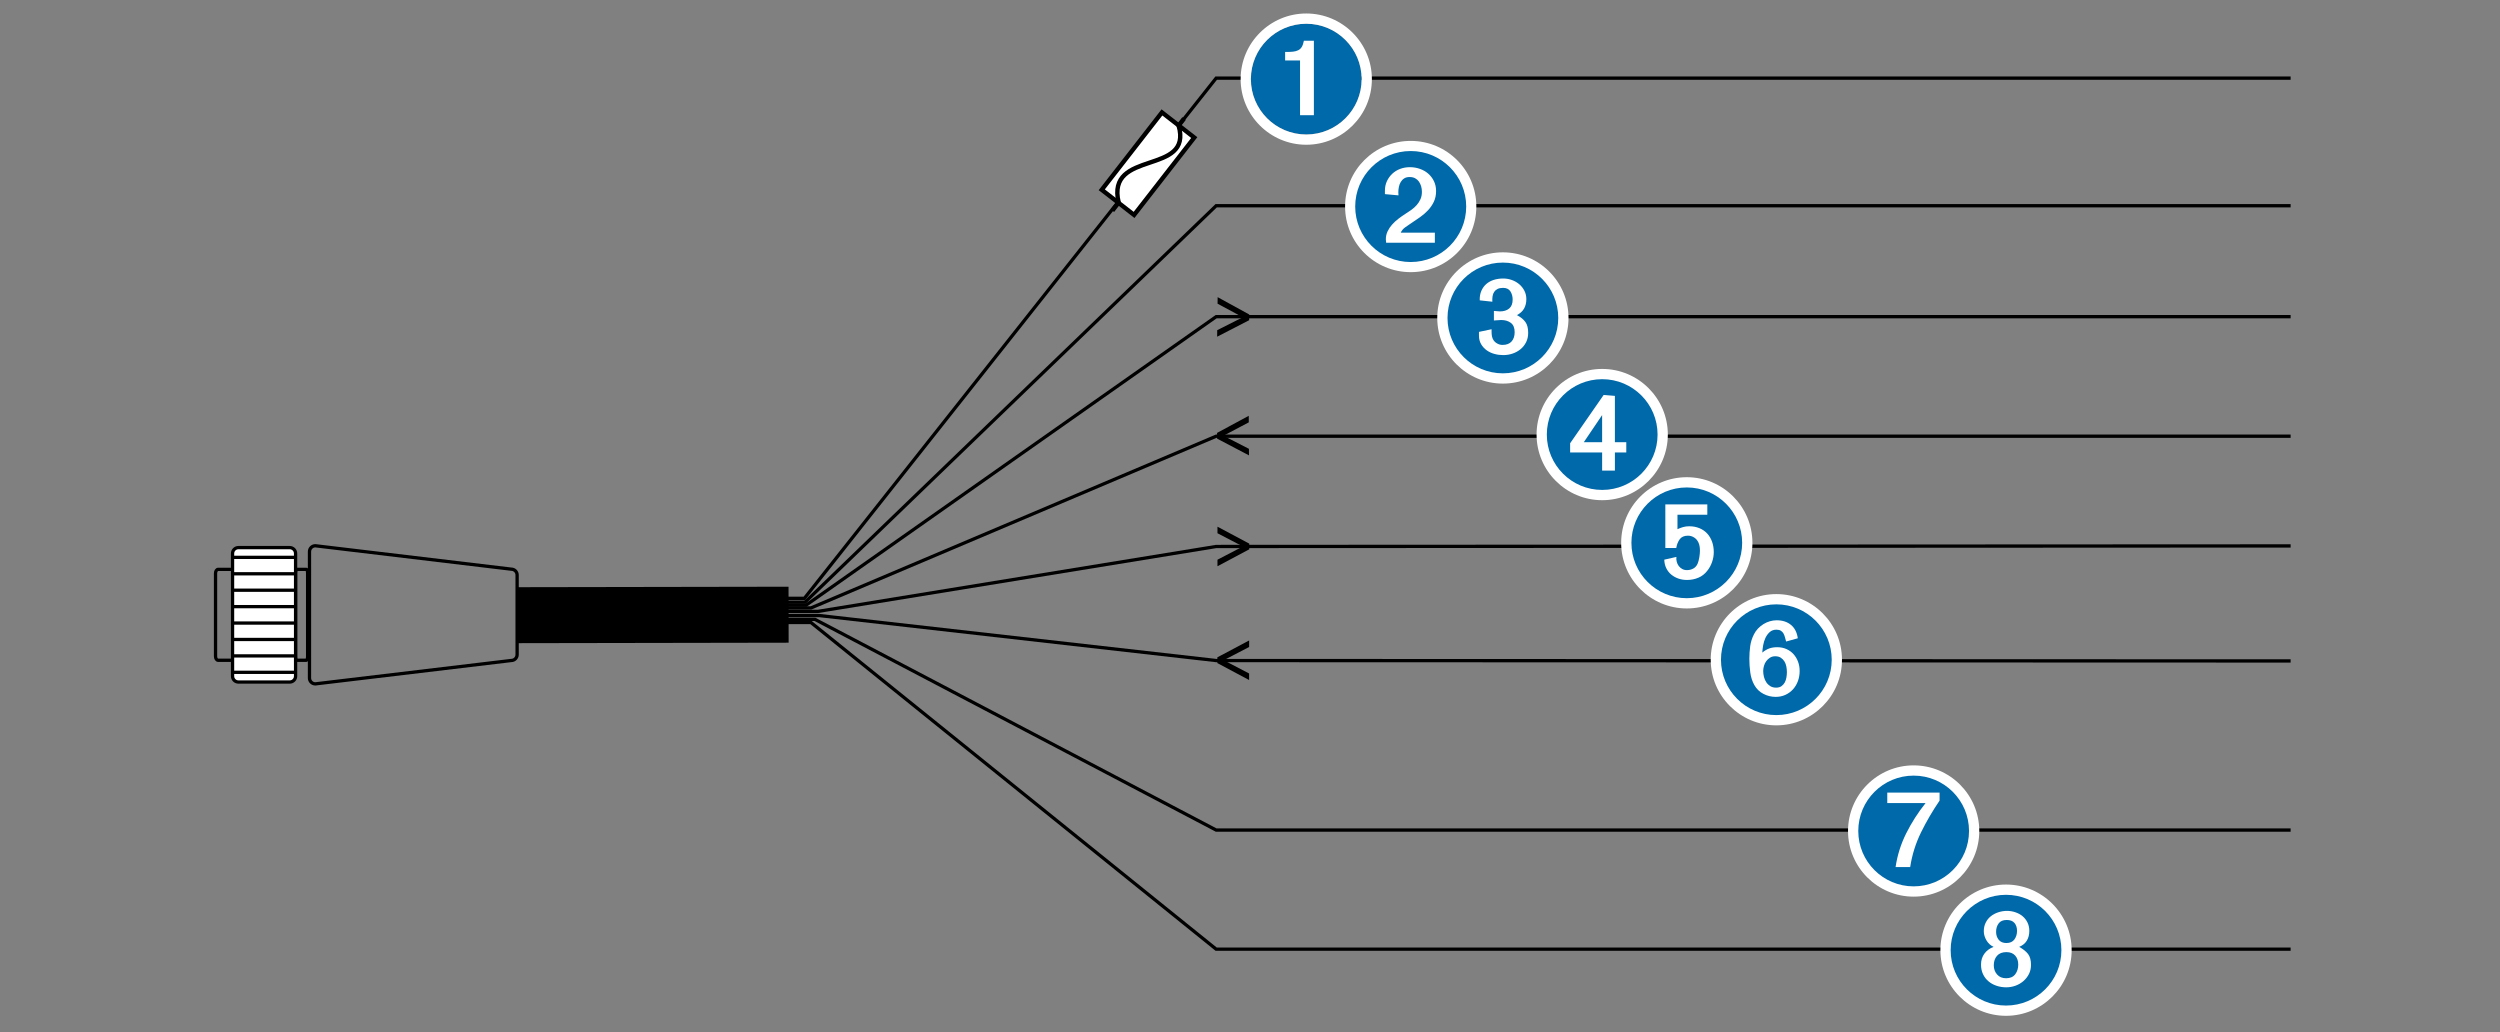 <?xml version="1.0" encoding="utf-8"?>
<!-- Generator: Adobe Illustrator 14.0.0, SVG Export Plug-In . SVG Version: 6.00 Build 43363)  -->
<!DOCTYPE svg PUBLIC "-//W3C//DTD SVG 1.1//EN" "http://www.w3.org/Graphics/SVG/1.1/DTD/svg11.dtd">
<svg version="1.1" id="Layer_1" xmlns="http://www.w3.org/2000/svg" xmlns:xlink="http://www.w3.org/1999/xlink" x="0px" y="0px"
	 width="288px" height="118.938px" viewBox="0 0 288 118.938" style="enable-background:new 0 0 288 118.938;" xml:space="preserve"
	>
<rect x="0" y="0" width="288" height="118.938" fill="#808080" stroke="none"/>
<path style="fill:none;stroke:#231F20;stroke-width:0.507;" d="M46.381,105.357"/>
<path style="fill:none;stroke:#000000;stroke-width:0.254;stroke-miterlimit:2.613;" d="M194.585,120.787"/>
<path style="fill:none;stroke:#000000;stroke-width:0.254;stroke-miterlimit:2.613;" d="M254.286,125.92"/>
<path style="fill:none;stroke:#000000;stroke-width:0.254;stroke-miterlimit:2.613;" d="M232.204,85.469"/>
<path style="fill:none;stroke:#000000;stroke-width:0.254;stroke-miterlimit:2.613;" d="M211.045,85.469"/>
<path style="fill:none;stroke:#000000;stroke-width:0.254;stroke-miterlimit:2.613;" d="M186.325,84.588"/>
<polyline style="fill:none;stroke:#000000;stroke-width:0.38;stroke-miterlimit:2.613;" points="263.88,76.141 140.101,76.096 94.369,70.909 84.565,70.909 "/>
<path style="fill:none;stroke:#000000;stroke-width:0.254;stroke-miterlimit:2.613;" d="M84.602,72.078"/>
<path style="fill:none;stroke:#000000;stroke-width:0.38;stroke-miterlimit:2.613;" d="M84.801,68.929c7.865,0,7.865,0,7.865,0L140.101,9H263.88"/>
<path style="fill:none;stroke:#000000;stroke-width:0.254;stroke-miterlimit:2.613;" d="M84.619,71.541"/>
<polyline style="fill:none;stroke:#000000;stroke-width:0.38;stroke-miterlimit:2.613;" points="84.757,71.344 93.883,71.353 140.101,95.623 263.88,95.625 "/>
<path style="fill:none;stroke:#000000;stroke-width:0.254;stroke-miterlimit:2.613;" d="M84.601,71.041"/>
<polyline style="fill:none;stroke:#000000;stroke-width:0.38;stroke-miterlimit:2.613;" points="263.88,36.481 140.101,36.481 92.852,69.717 84.682,69.717 "/>
<path style="fill:none;stroke:#000000;stroke-width:0.254;stroke-miterlimit:2.613;" d="M84.601,69.996"/>
<polyline style="fill:none;stroke:#000000;stroke-width:0.38;stroke-miterlimit:2.613;" points="263.88,109.344 140.101,109.344 93.416,71.708 84.801,71.708 "/>
<path style="fill:none;stroke:#000000;stroke-width:0.254;stroke-linecap:round;stroke-linejoin:round;stroke-miterlimit:500;" d="M73.18,100.135"/>
<polyline style="fill:none;stroke:#000000;stroke-width:0.38;stroke-miterlimit:2.613;" points="263.88,62.89 140.102,62.955 94.227,70.433 84.728,70.433 "/>
<path style="fill:none;stroke:#000000;stroke-width:0.254;stroke-miterlimit:2.613;" d="M93.636,69.897"/>
<polyline style="fill:none;stroke:#000000;stroke-width:0.38;stroke-miterlimit:2.613;" points="263.88,50.251 140.101,50.251 93.424,70.033 84.774,70.033 "/>
<polyline style="fill:none;stroke:#000000;stroke-width:0.38;stroke-miterlimit:2.613;" points="84.669,69.375 92.736,69.375 140.101,23.702 263.88,23.702 "/>
<g>
	
		<rect x="126.655" y="16.504" transform="matrix(0.614 -0.789 0.789 0.614 36.134 111.66)" style="fill:#FFFFFF;stroke:#000000;stroke-width:0.507;" width="11.295" height="4.717"/>
	<path style="fill:#FFFFFF;stroke:#000000;stroke-width:0.507;" d="M128.144,24.266l0.724-0.93c-1.485-6.214,8.591-3.045,6.91-8.875l0.627-0.807"/>
</g>
<g>
	<path d="M140.252,60.675l3.663,1.949v0.659l-3.663,1.949v-0.753l2.927-1.525l-2.927-1.525V60.675z"/>
</g>
<g>
	<path d="M140.273,34.232l3.638,1.996l-0.008,0.659l-3.688,1.902l0.009-0.753l2.946-1.488l-2.907-1.563L140.273,34.232z"/>
</g>
<g>
	<path d="M143.9,74.534l-2.929,1.523l2.926,1.528l-0.001,0.753l-3.66-1.953l0-0.659l3.665-1.945L143.9,74.534z"/>
</g>
<g>
	<path d="M143.86,48.655l-2.918,1.542l2.936,1.509l0.004,0.753l-3.673-1.929l-0.004-0.659l3.651-1.97L143.86,48.655z"/>
</g>
<line style="fill:none;stroke:#000000;stroke-width:6.449;" x1="90.845" y1="70.814" x2="59.49" y2="70.869"/>
<path style="fill:none;" d="M31.382,75.209c0,2.006-1.626,3.633-3.632,3.633l0,0c-2.005,0-3.63-1.627-3.63-3.633v-8.222
	c0-2.007,1.625-3.633,3.63-3.633l0,0c2.006,0,3.632,1.626,3.632,3.633V75.209z"/>
<path style="fill:none;stroke:#000000;stroke-width:0.38;" d="M28.033,75.609c0,0.254-0.134,0.455-0.299,0.455h-2.607c-0.164,0-0.298-0.201-0.298-0.455v-9.563
	c0-0.252,0.134-0.455,0.298-0.455h2.607c0.165,0,0.299,0.203,0.299,0.455V75.609z"/>
<path style="fill:none;stroke:#000000;stroke-width:0.38;" d="M35.439,75.609c0,0.254-0.057,0.455-0.129,0.455h-1.13c-0.071,0-0.13-0.201-0.13-0.455v-9.563
	c0-0.252,0.059-0.455,0.13-0.455h1.13c0.072,0,0.129,0.203,0.129,0.455V75.609z"/>
<path style="fill:none;stroke:#000000;stroke-width:0.38;" d="M59.572,75.414c0,0.371-0.302,0.674-0.674,0.674l-22.57,2.695c-0.373,0-0.675-0.301-0.675-0.672V63.546
	c0-0.372,0.302-0.675,0.675-0.675l22.57,2.697c0.372,0,0.674,0.303,0.674,0.675V75.414z"/>
<path style="fill:#FFFFFF;stroke:#000000;stroke-width:0.38;" d="M34.051,77.896c0,0.371-0.301,0.674-0.675,0.674h-5.911c-0.373,0-0.675-0.303-0.675-0.674V63.759
	c0-0.373,0.302-0.674,0.675-0.674h5.911c0.374,0,0.675,0.301,0.675,0.674V77.896z"/>
<g>
	<line style="fill:none;stroke:#000000;stroke-width:0.38;" x1="26.79" y1="64.208" x2="34.157" y2="64.208"/>
	<line style="fill:none;stroke:#000000;stroke-width:0.38;" x1="26.79" y1="66.1" x2="34.157" y2="66.1"/>
	<line style="fill:none;stroke:#000000;stroke-width:0.38;" x1="26.79" y1="67.992" x2="34.157" y2="67.992"/>
	<line style="fill:none;stroke:#000000;stroke-width:0.38;" x1="26.79" y1="69.884" x2="34.157" y2="69.884"/>
	<line style="fill:none;stroke:#000000;stroke-width:0.38;" x1="26.79" y1="71.776" x2="34.157" y2="71.776"/>
	<line style="fill:none;stroke:#000000;stroke-width:0.38;" x1="26.79" y1="73.667" x2="34.157" y2="73.667"/>
	<line style="fill:none;stroke:#000000;stroke-width:0.38;" x1="26.79" y1="75.56" x2="34.157" y2="75.56"/>
	<line style="fill:none;stroke:#000000;stroke-width:0.38;" x1="26.79" y1="77.451" x2="34.157" y2="77.451"/>
</g>
<g>
	<g>
		<circle style="fill:#0069AA;" cx="150.481" cy="9.115" r="6.379"/>
		<path style="fill:#FFFFFF;" d="M150.481,2.736c3.522,0,6.379,2.856,6.379,6.379s-2.856,6.379-6.379,6.379s-6.379-2.856-6.379-6.379
			S146.959,2.736,150.481,2.736 M150.481,1.554c-4.168,0-7.56,3.392-7.56,7.561c0,4.168,3.392,7.56,7.56,7.56
			c4.169,0,7.56-3.392,7.56-7.56C158.041,4.946,154.65,1.554,150.481,1.554L150.481,1.554z"/>
	</g>
	<path style="fill:#FFFFFF;" d="M148.046,5.987v0.975h1.719v6.307h1.595V4.694h-1.152c-0.059,0.308-0.142,0.546-0.248,0.718
		c-0.105,0.17-0.245,0.298-0.416,0.38c-0.171,0.083-0.366,0.136-0.585,0.159c-0.219,0.024-0.457,0.035-0.718,0.035H148.046z"/>
</g>
<g>
	<g>
		<circle style="fill:#FFFFFF;" cx="162.514" cy="23.792" r="7.56"/>
	</g>
	<g>
		<circle style="fill:#0069AA;" cx="162.513" cy="23.792" r="6.393"/>
	</g>
	<path style="fill:#FFFFFF;" d="M161.368,26.803c0.096-0.236,0.268-0.443,0.516-0.621s0.473-0.331,0.675-0.463
		c0.343-0.224,0.687-0.457,1.029-0.7c0.344-0.243,0.652-0.509,0.924-0.799c0.271-0.289,0.494-0.616,0.666-0.977
		c0.172-0.36,0.258-0.772,0.258-1.234c0-0.426-0.084-0.808-0.25-1.145c-0.164-0.338-0.385-0.624-0.656-0.861
		c-0.271-0.237-0.592-0.42-0.959-0.55c-0.366-0.13-0.751-0.195-1.153-0.195c-0.392,0-0.762,0.065-1.111,0.195
		c-0.348,0.13-0.653,0.316-0.914,0.559c-0.26,0.243-0.467,0.53-0.621,0.861c-0.154,0.331-0.23,0.698-0.23,1.101v0.39l1.563,0.142
		l-0.018-0.354c0-0.202,0.02-0.406,0.063-0.613c0.041-0.208,0.111-0.397,0.213-0.569c0.1-0.17,0.232-0.311,0.399-0.417
		c0.165-0.106,0.372-0.16,0.621-0.16s0.462,0.047,0.64,0.142c0.178,0.095,0.322,0.222,0.436,0.382
		c0.11,0.159,0.196,0.34,0.257,0.541c0.059,0.203,0.088,0.415,0.088,0.641c0,0.319-0.057,0.604-0.168,0.853
		c-0.113,0.249-0.257,0.473-0.435,0.675c-0.178,0.201-0.383,0.384-0.613,0.549c-0.23,0.166-0.471,0.326-0.719,0.48
		c-0.261,0.166-0.521,0.35-0.781,0.551c-0.262,0.202-0.498,0.421-0.711,0.657c-0.213,0.237-0.388,0.497-0.523,0.78
		c-0.137,0.285-0.205,0.593-0.205,0.924l0.035,0.392h5.612v-1.155H161.368z"/>
</g>
<g>
	<g>
		<path style="fill:#FFFFFF;" d="M173.131,29.069c-4.168,0-7.559,3.391-7.559,7.561c0,4.169,3.391,7.561,7.559,7.561
			c4.169,0,7.562-3.392,7.562-7.561C180.692,32.459,177.3,29.069,173.131,29.069L173.131,29.069z"/>
		<circle style="fill:#0069AA;" cx="173.132" cy="36.629" r="6.379"/>
	</g>
	<path style="fill:#FFFFFF;" d="M170.377,38.233v0.425c0,0.378,0.082,0.708,0.248,0.992c0.166,0.283,0.381,0.52,0.647,0.708
		c0.265,0.19,0.563,0.329,0.894,0.417c0.33,0.09,0.666,0.133,1.01,0.133c0.378,0,0.738-0.06,1.081-0.177
		c0.344-0.117,0.646-0.286,0.912-0.506c0.266-0.218,0.479-0.486,0.639-0.806s0.238-0.679,0.238-1.08
		c0-0.532-0.105-0.946-0.318-1.241s-0.537-0.562-0.975-0.798c0.379-0.2,0.652-0.454,0.824-0.761
		c0.172-0.308,0.258-0.668,0.258-1.082c0-0.354-0.078-0.68-0.23-0.973c-0.154-0.297-0.355-0.547-0.604-0.755
		c-0.248-0.206-0.531-0.364-0.85-0.478c-0.319-0.112-0.644-0.168-0.976-0.168c-0.389,0-0.752,0.053-1.09,0.158
		c-0.336,0.107-0.626,0.267-0.868,0.479c-0.242,0.214-0.43,0.477-0.565,0.789c-0.137,0.313-0.199,0.676-0.188,1.09l1.453,0.158
		c-0.012-0.223-0.002-0.434,0.026-0.629c0.028-0.193,0.093-0.363,0.188-0.504c0.094-0.141,0.224-0.254,0.39-0.338
		c0.164-0.082,0.377-0.123,0.637-0.123c0.39,0,0.672,0.137,0.844,0.407c0.169,0.272,0.255,0.585,0.255,0.938
		c0,0.462-0.132,0.805-0.397,1.029c-0.268,0.225-0.625,0.337-1.072,0.337l-0.691-0.054v1.098l0.832-0.053
		c0.45,0,0.822,0.109,1.117,0.328c0.294,0.219,0.442,0.576,0.442,1.071c0,0.45-0.117,0.807-0.354,1.073
		c-0.237,0.266-0.586,0.398-1.046,0.398c-0.2,0-0.394-0.047-0.575-0.143c-0.185-0.093-0.335-0.225-0.452-0.389
		c-0.096-0.143-0.156-0.296-0.188-0.461c-0.029-0.165-0.044-0.331-0.044-0.496v-0.319L170.377,38.233z"/>
</g>
<g>
	<g>
		<path style="fill:#FFFFFF;" d="M184.572,42.501c-4.168,0-7.559,3.391-7.559,7.56s3.391,7.562,7.559,7.562c4.169,0,7.562-3.393,7.562-7.562
			S188.741,42.501,184.572,42.501L184.572,42.501z"/>
		<circle style="fill:#0069AA;" cx="184.573" cy="50.061" r="6.379"/>
	</g>
	<path style="fill:#FFFFFF;" d="M186.036,50.938v-5.333l-1.295-0.106l-3.862,5.564v1.063h3.686v2.09h1.472v-2.09h1.311v-1.188H186.036z
		 M184.564,50.938h-2.108l2.108-3.119V50.938z"/>
</g>
<g>
	<g>
		<path style="fill:#FFFFFF;" d="M194.318,54.974c-4.169,0-7.56,3.392-7.56,7.56c0,4.17,3.391,7.561,7.56,7.561s7.56-3.391,7.56-7.561
			C201.878,58.365,198.487,54.974,194.318,54.974L194.318,54.974z"/>
		<circle style="fill:#0069AA;" cx="194.318" cy="62.533" r="6.379"/>
	</g>
	<path style="fill:#FFFFFF;" d="M191.847,63.127h1.258c0.061-0.377,0.19-0.709,0.389-0.992c0.202-0.283,0.521-0.425,0.958-0.425
		c0.259,0,0.498,0.071,0.717,0.212c0.22,0.143,0.381,0.332,0.488,0.568c0.07,0.152,0.117,0.311,0.141,0.469
		c0.023,0.16,0.035,0.32,0.035,0.486c0,0.096-0.006,0.211-0.018,0.348c-0.012,0.135-0.029,0.273-0.053,0.414
		c-0.023,0.143-0.054,0.279-0.088,0.408c-0.035,0.129-0.072,0.236-0.107,0.318c-0.117,0.262-0.285,0.451-0.504,0.566
		c-0.22,0.119-0.465,0.178-0.735,0.178c-0.201,0-0.381-0.043-0.539-0.133c-0.161-0.088-0.295-0.203-0.4-0.344
		c-0.104-0.143-0.183-0.305-0.229-0.488c-0.049-0.182-0.061-0.369-0.038-0.557l-1.398,0.318c0.012,0.365,0.09,0.693,0.23,0.982
		c0.142,0.291,0.333,0.535,0.575,0.736c0.242,0.199,0.519,0.354,0.824,0.459c0.309,0.107,0.638,0.16,0.991,0.16
		c0.462,0,0.896-0.086,1.303-0.256c0.408-0.172,0.754-0.439,1.036-0.807c0.236-0.295,0.421-0.633,0.551-1.012
		c0.13-0.377,0.193-0.754,0.193-1.133c0-0.426-0.063-0.821-0.193-1.188c-0.13-0.365-0.317-0.682-0.56-0.947s-0.539-0.473-0.895-0.62
		c-0.354-0.147-0.749-0.222-1.188-0.222c-0.248,0-0.478,0.03-0.688,0.09c-0.214,0.059-0.433,0.141-0.658,0.248v-1.666h3.438v-1.188
		h-4.836V63.127z"/>
</g>
<g>
	<g>
		<path style="fill:#FFFFFF;" d="M204.634,68.439c-4.168,0-7.559,3.392-7.559,7.561c0,4.17,3.391,7.561,7.559,7.561
			c4.169,0,7.562-3.391,7.562-7.561C212.195,71.831,208.803,68.439,204.634,68.439L204.634,68.439z"/>
		<circle style="fill:#0069AA;" cx="204.635" cy="76" r="6.379"/>
	</g>
	<path style="fill:#FFFFFF;" d="M207.107,73.529c-0.096-0.674-0.357-1.188-0.789-1.542s-0.983-0.532-1.657-0.532
		c-0.26,0-0.519,0.039-0.778,0.115c-0.261,0.078-0.507,0.186-0.735,0.328c-0.23,0.142-0.441,0.313-0.631,0.514
		c-0.188,0.201-0.342,0.42-0.459,0.656c-0.225,0.438-0.369,0.895-0.436,1.373c-0.064,0.479-0.098,0.965-0.098,1.461
		s0.037,1.016,0.107,1.561c0.07,0.543,0.229,1.033,0.478,1.471s0.594,0.77,1.038,1c0.441,0.23,0.911,0.346,1.407,0.346
		c0.413,0,0.792-0.078,1.135-0.238c0.342-0.16,0.635-0.375,0.877-0.648c0.242-0.27,0.428-0.586,0.559-0.947
		c0.129-0.359,0.193-0.74,0.193-1.143c0-0.391-0.061-0.75-0.186-1.08c-0.123-0.331-0.299-0.621-0.521-0.869
		c-0.225-0.248-0.496-0.443-0.816-0.584c-0.317-0.143-0.672-0.213-1.063-0.213c-0.341,0-0.646,0.047-0.912,0.142
		s-0.533,0.254-0.805,0.478c0.012-0.248,0.043-0.525,0.097-0.832s0.142-0.594,0.265-0.859c0.125-0.266,0.291-0.49,0.496-0.674
		c0.207-0.184,0.463-0.274,0.771-0.274c0.213,0,0.385,0.042,0.514,0.124c0.131,0.083,0.23,0.189,0.303,0.319
		c0.07,0.13,0.125,0.274,0.168,0.435c0.04,0.158,0.085,0.32,0.132,0.486L207.107,73.529z M203.943,79.049
		c-0.182-0.113-0.337-0.26-0.46-0.443c-0.124-0.184-0.215-0.391-0.275-0.621c-0.058-0.23-0.088-0.457-0.088-0.682
		c0-0.189,0.03-0.387,0.088-0.594c0.061-0.206,0.148-0.391,0.267-0.549c0.117-0.16,0.263-0.293,0.435-0.398
		c0.17-0.107,0.369-0.16,0.594-0.16c0.26,0,0.475,0.057,0.646,0.169c0.17,0.112,0.311,0.253,0.416,0.425
		c0.104,0.172,0.181,0.365,0.22,0.584c0.043,0.219,0.064,0.436,0.064,0.646c0,0.201-0.02,0.408-0.055,0.621s-0.1,0.404-0.192,0.576
		c-0.096,0.172-0.223,0.313-0.383,0.426c-0.16,0.111-0.363,0.168-0.611,0.168C204.349,79.217,204.128,79.16,203.943,79.049z"/>
</g>
<g>
	<g>
		<path style="fill:#FFFFFF;" d="M220.451,88.171c-4.168,0-7.559,3.391-7.559,7.56c0,4.17,3.391,7.562,7.559,7.562
			c4.169,0,7.562-3.392,7.562-7.562C228.013,91.562,224.62,88.171,220.451,88.171L220.451,88.171z"/>
		<circle style="fill:#0069AA;" cx="220.452" cy="95.73" r="6.379"/>
	</g>
	<path style="fill:#FFFFFF;" d="M217.413,92.515h4.412c-0.875,1.099-1.619,2.262-2.233,3.49c-0.614,1.229-1.021,2.523-1.221,3.881h1.682
		c0.214-1.406,0.633-2.743,1.258-4.014c0.626-1.27,1.337-2.483,2.128-3.641V91.31h-6.025V92.515z"/>
</g>
<g>
	<g>
		<path style="fill:#FFFFFF;" d="M231.093,101.9c-4.168,0-7.559,3.392-7.559,7.561c0,4.17,3.391,7.561,7.559,7.561
			c4.169,0,7.562-3.391,7.562-7.561C238.654,105.292,235.262,101.9,231.093,101.9L231.093,101.9z"/>
		<circle style="fill:#0069AA;" cx="231.094" cy="109.461" r="6.379"/>
	</g>
	<path style="fill:#FFFFFF;" d="M233.494,108.354c0.189-0.318,0.283-0.69,0.283-1.115c0-0.355-0.07-0.677-0.211-0.967
		c-0.141-0.289-0.332-0.531-0.568-0.726c-0.236-0.196-0.51-0.347-0.824-0.452c-0.312-0.105-0.636-0.16-0.964-0.16
		c-0.344,0-0.678,0.055-1.002,0.16s-0.61,0.256-0.859,0.452c-0.248,0.194-0.445,0.439-0.593,0.735
		c-0.149,0.295-0.222,0.625-0.222,0.992c0,0.365,0.104,0.721,0.309,1.063c0.207,0.344,0.48,0.592,0.824,0.744
		c-0.449,0.166-0.804,0.426-1.063,0.779c-0.26,0.355-0.391,0.773-0.391,1.258c0,0.414,0.078,0.783,0.23,1.107
		c0.154,0.326,0.363,0.602,0.63,0.824c0.265,0.225,0.575,0.396,0.931,0.514c0.354,0.119,0.727,0.178,1.115,0.178
		c0.367,0,0.723-0.063,1.063-0.186c0.342-0.125,0.646-0.301,0.912-0.531s0.479-0.502,0.639-0.816
		c0.158-0.313,0.238-0.664,0.238-1.053c0-0.545-0.115-0.963-0.344-1.26c-0.232-0.294-0.57-0.566-1.02-0.814
		C233.01,108.915,233.307,108.673,233.494,108.354z M230.065,112.262c-0.254-0.289-0.381-0.643-0.381-1.055
		c0-0.449,0.123-0.816,0.373-1.1c0.248-0.283,0.607-0.424,1.08-0.424c0.438,0,0.775,0.133,1.011,0.398
		c0.234,0.266,0.354,0.611,0.354,1.035c0,0.438-0.115,0.811-0.346,1.117c-0.229,0.307-0.58,0.461-1.054,0.461
		C230.665,112.695,230.319,112.551,230.065,112.262z M230.253,108.266c-0.202-0.248-0.303-0.556-0.303-0.922
		c0-0.377,0.098-0.7,0.293-0.965c0.195-0.267,0.506-0.398,0.931-0.398c0.402,0,0.7,0.115,0.896,0.345
		c0.192,0.23,0.292,0.534,0.292,0.913c0,0.377-0.102,0.705-0.3,0.982c-0.203,0.277-0.51,0.416-0.924,0.416
		C230.749,108.637,230.452,108.514,230.253,108.266z"/>
</g>
</svg>
